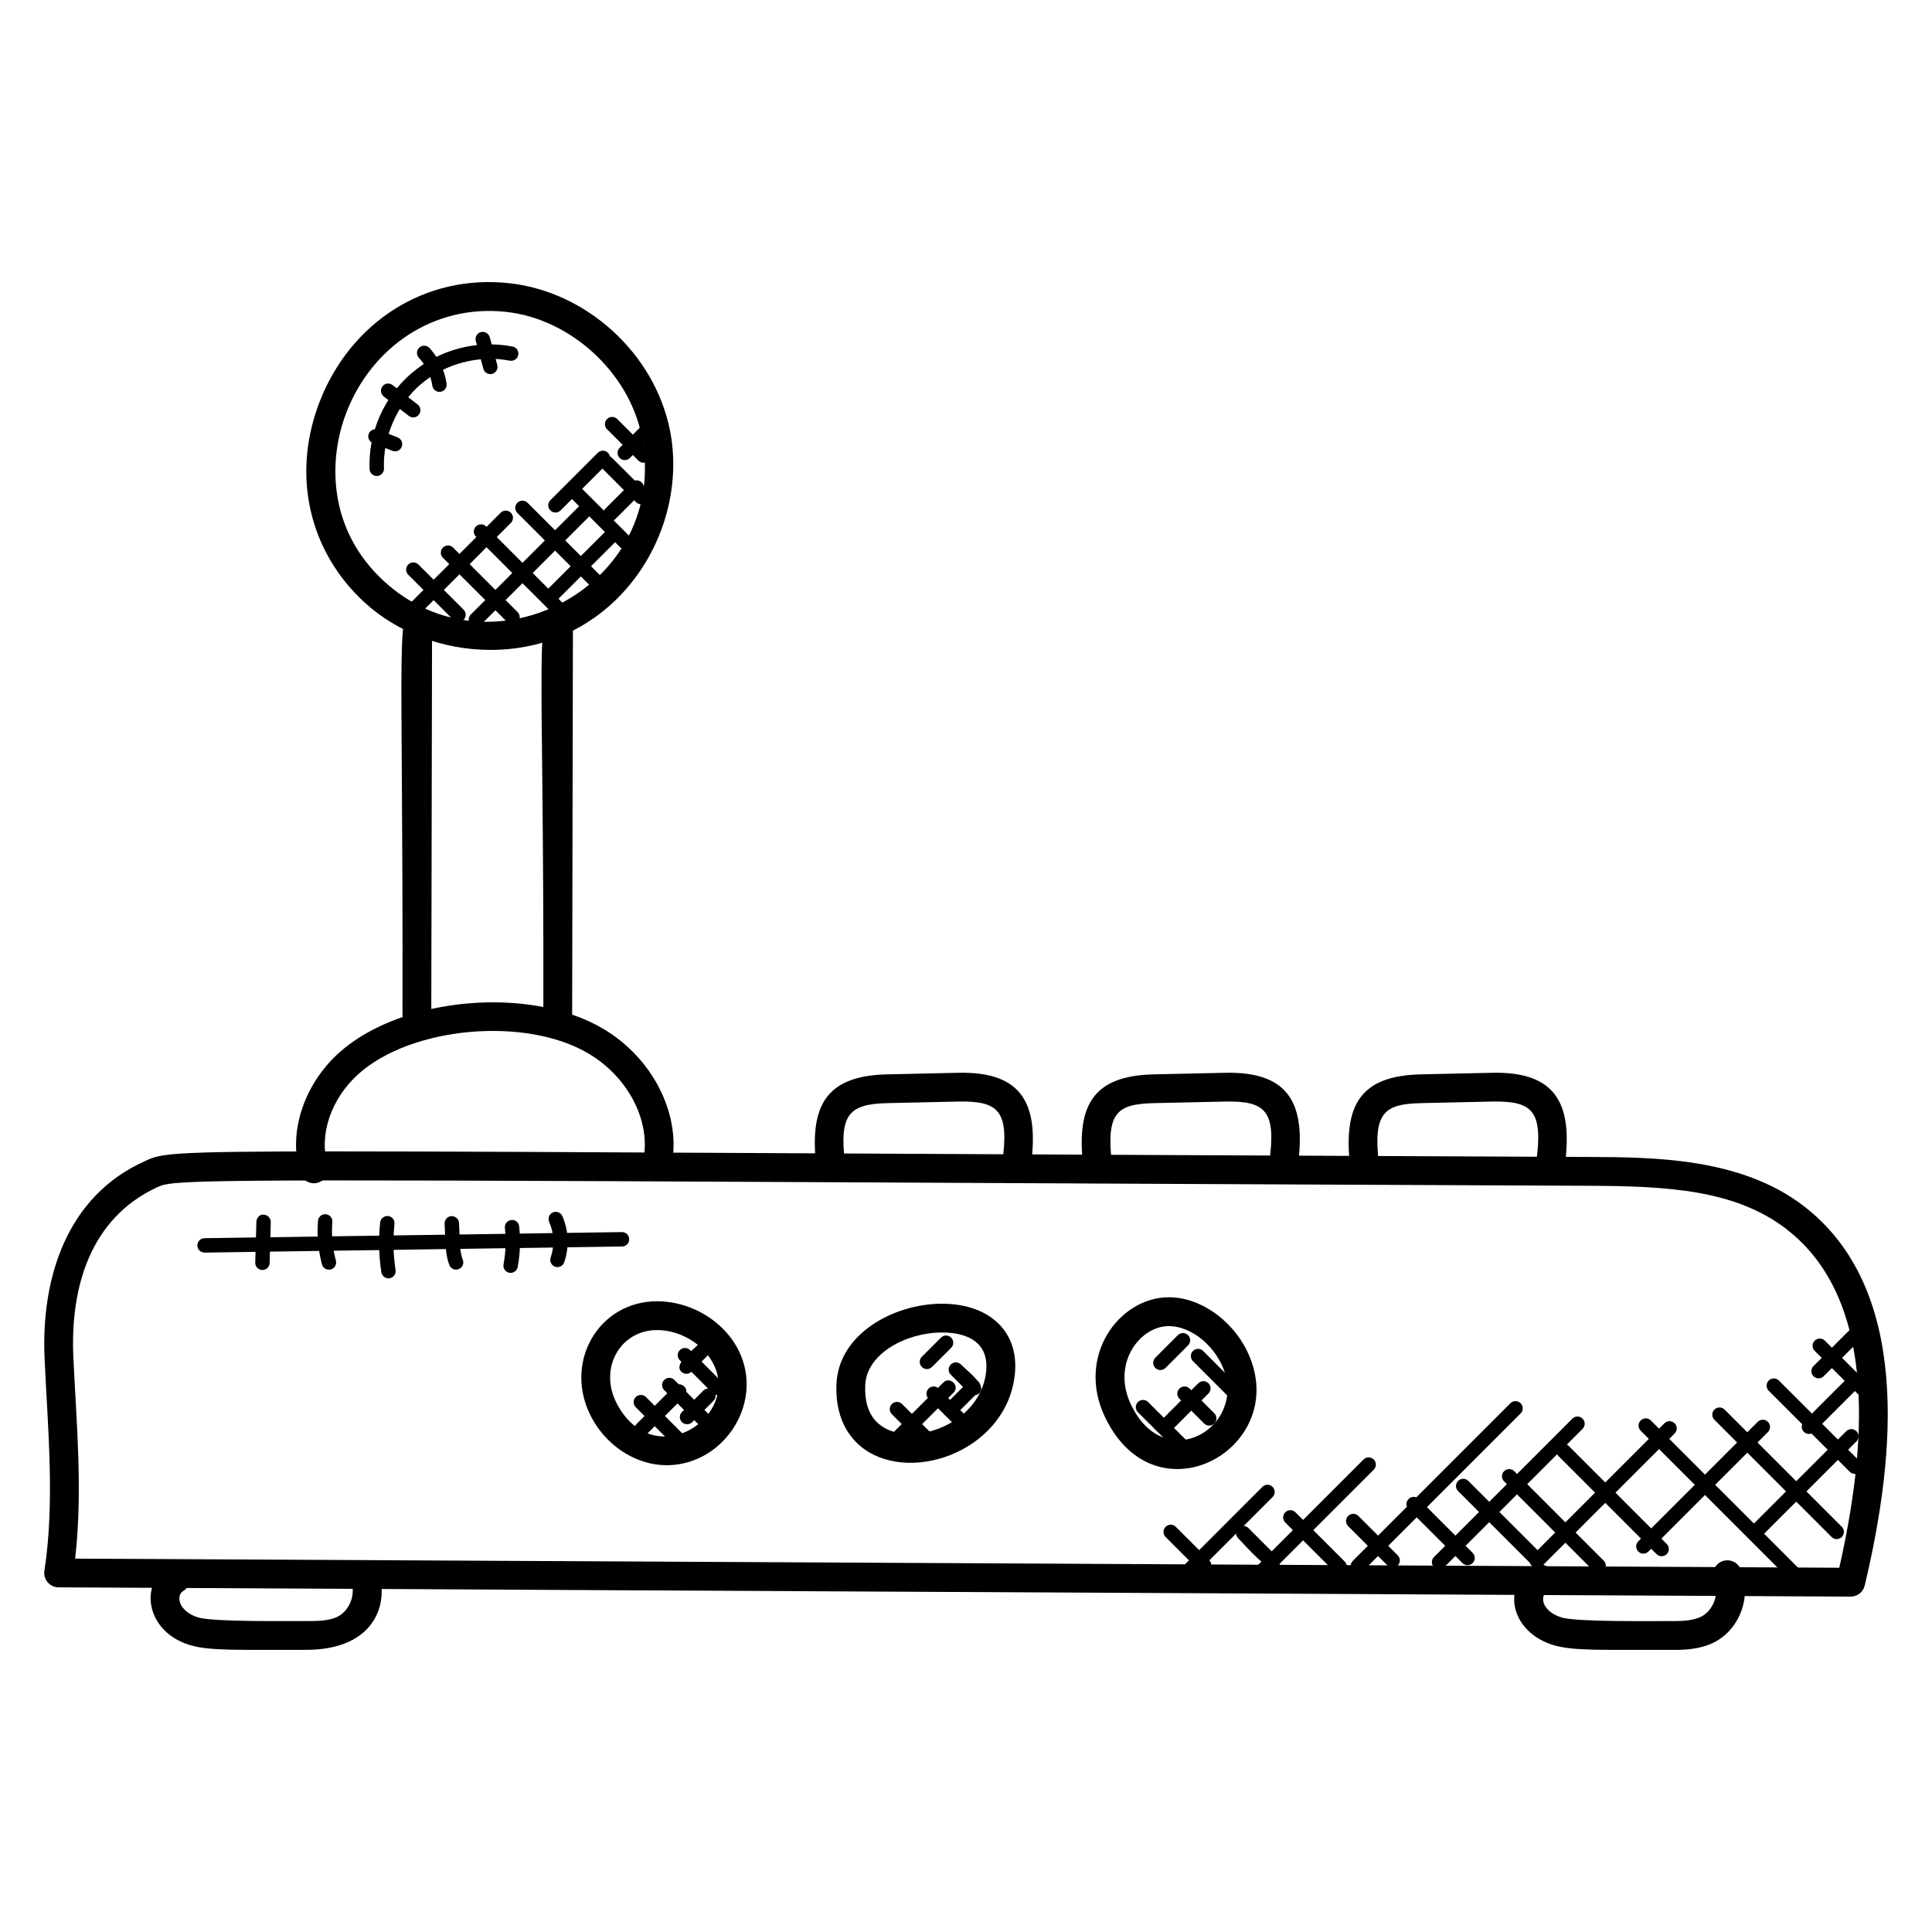<?xml version="1.0" encoding="UTF-8"?>
<!-- Uploaded to: SVG Repo, www.svgrepo.com, Generator: SVG Repo Mixer Tools -->
<svg fill="#000000" width="800px" height="800px" version="1.1" viewBox="144 144 512 512" xmlns="http://www.w3.org/2000/svg">
 <g>
  <path d="m634.46 567.12h-0.023l-474.92-2.457c-2.359-0.016-4.106-2.129-3.746-4.398 2.84-18.504 0.84-38.227 0.047-56.184-0.984-21.328 5.848-43.047 26.48-52.32 4.305-2.023 5.594-2.633 50.754-2.633 25.48 0 65.176 0.199 127.7 0.52 51.234 0.258 117.8 0.594 204.43 0.961 16.902 0.07 40.055 0.16 56.746 12.945 28.488 21.801 24.602 65.562 16.242 100.62-0.41 1.73-1.945 2.941-3.707 2.941zm-470.56-10.066 467.53 2.414c6.922-30.727 10.871-70.695-14.145-89.848-13.551-10.375-31.633-11.289-52.137-11.375-86.633-0.367-153.2-0.703-204.43-0.961-169.13-0.84-170.88-0.613-175.17 1.395-17.594 8.223-22.969 26.398-22.105 45.059 0.809 17.383 2.527 35.543 0.465 53.316z"/>
  <path d="m224.7 581.23c-16.625-0.078-24.914 0.383-30.418-1.281-11.672-3.574-13.359-16.16-5.727-20.809 1.785-1.09 4.144-0.527 5.238 1.273 1.098 1.801 0.527 4.144-1.273 5.246-1.961 1.191-1.207 5.391 3.992 6.984 4 1.215 23.777 0.93 28.25 0.953 2.992 0.008 6.336 0.047 8.77-1.191 3.25-1.664 4.887-6.223 3.418-9.566-0.84-1.93 0.039-4.184 1.969-5.031 1.93-0.848 4.184 0.031 5.023 1.961 3.344 7.641 0.645 21.629-19.242 21.461z"/>
  <path d="m587.41 581.24c-0.473 0-0.93 0-1.383-0.008-16.648-0.078-24.93 0.383-30.418-1.281-4.398-1.344-7.816-4.176-9.398-7.769-3.922-8.953 5.449-17.48 8.914-11.754 1.098 1.801 0.527 4.144-1.273 5.246-0.855 0.52-1.176 2.231-0.648 3.441 0.672 1.535 2.406 2.856 4.633 3.535 4 1.215 23.777 0.93 28.25 0.953 3.008 0.008 6.328 0.047 8.77-1.191 3.25-1.656 4.887-6.223 3.418-9.574-0.84-1.93 0.039-4.176 1.969-5.023 1.938-0.824 4.184 0.039 5.023 1.977 3.07 7.031-0.113 15.922-6.938 19.41-3.59 1.844-7.527 2.039-10.918 2.039z"/>
  <path d="m413.36 456.73c-0.176 0-0.367-0.008-0.543-0.039-2.082-0.297-3.543-2.238-3.246-4.32 2.008-14.016-0.91-16.609-11.496-16.449l-18.809 0.414c-10.543 0.23-12.848 3.184-11.328 16.055 0.238 2.09-1.258 3.992-3.344 4.238-2.184 0.25-3.992-1.25-4.246-3.344-1.871-16.008 2.289-24.207 18.754-24.57l18.809-0.414c17.273-0.406 21.594 8.52 19.215 25.16-0.27 1.895-1.902 3.269-3.766 3.269z"/>
  <path d="m484.11 456.73c-0.176 0-0.367-0.008-0.543-0.039-2.082-0.297-3.543-2.238-3.246-4.32 1.984-13.945-0.848-16.617-11.504-16.449l-18.809 0.414c-9.914 0.215-12.945 2.359-11.328 16.055 0.238 2.09-1.258 3.992-3.352 4.238-2.144 0.25-3.992-1.25-4.246-3.344-1.895-16.215 2.375-24.215 18.754-24.57l18.809-0.414c17.266-0.406 21.586 8.504 19.23 25.16-0.27 1.895-1.906 3.269-3.766 3.269z"/>
  <path d="m554.85 456.73c-0.176 0-0.367-0.008-0.543-0.039-2.09-0.297-3.543-2.238-3.246-4.32 1.992-13.984-0.879-16.617-11.504-16.449l-18.809 0.414c-9.887 0.215-12.93 2.434-11.328 16.055 0.238 2.09-1.258 3.992-3.352 4.238-2.168 0.25-3.992-1.25-4.246-3.344-1.902-16.273 2.512-24.223 18.754-24.57l18.809-0.414c17.367-0.406 21.57 8.633 19.23 25.16-0.27 1.895-1.902 3.269-3.766 3.269z"/>
  <path d="m300.85 519.8c-7.801-14.406 1.609-30.953 17.289-30.953 6.894 0 13.77 3.098 18.383 8.289 4.047 4.551 5.894 10.266 5.207 16.113-0.887 7.535-5.945 14.336-12.895 17.344-11.078 4.797-22.727-1.09-27.984-10.793zm17.289-23.32c-9.895 0-15.633 10.344-10.574 19.688 10.762 19.879 36.266 0.633 23.25-13.953-3.141-3.543-8.004-5.734-12.676-5.734z"/>
  <path d="m370.64 525.94c-3.582-3.769-5.289-9.09-4.953-15.41 0.68-12.992 15.055-21.031 27.977-21.031 13.082 0 21.695 8.16 18.855 21.375-4.191 19.445-30.551 27.004-41.879 15.066zm23.023-28.816c-9.48 0-19.922 5.551-20.359 13.801-0.215 4.231 0.75 7.512 2.879 9.754 7.078 7.449 25.984 2.016 28.863-11.418 1.844-8.559-3.461-12.137-11.383-12.137z"/>
  <path d="m436.81 519.48c-7.703-16.238 3.879-31.695 16.945-31.695 8.77 0 17.832 6.754 21.535 16.062 9.762 24.488-25.223 43.559-38.48 15.633zm16.945-24.051c-7.633 0-15.242 9.816-10.047 20.785 9.039 19.008 30.672 6.008 24.496-9.535-2.562-6.418-8.77-11.25-14.449-11.25z"/>
  <path d="m227.18 457.58c-1.641 0-3.16-1.07-3.656-2.719-3.215-10.68 0.977-23.52 10.43-31.961 16.465-14.703 50.395-17.754 69.816-6.312 13.098 7.719 20.633 22.391 18.32 35.672-0.359 2.07-2.305 3.449-4.414 3.106-2.07-0.359-3.465-2.336-3.098-4.414 1.77-10.223-4.266-21.648-14.688-27.793-16.641-9.816-46.809-7.129-60.863 5.434-7.281 6.504-10.578 16.176-8.199 24.066 0.609 2.016-0.535 4.144-2.551 4.754-0.363 0.113-0.73 0.168-1.098 0.168z"/>
  <path d="m273.98 316.23c-0.008 0-0.008 0 0 0-12.488 0-24.633-4.582-33.359-12.566-14.824-13.574-19.391-33.961-11.91-53.207 8.191-21.07 28.016-33.945 50.434-31.383 20.434 2.32 38.25 18.633 42.367 38.793 5.461 26.875-14.082 58.363-47.531 58.363zm-38.152-63c-4.945 12.727-4.93 31.184 9.953 44.816 28.809 26.375 76.242 0.582 68.242-38.648-3.414-16.734-18.777-30.809-35.746-32.73-19.297-2.18-35.762 9.34-42.449 26.562z"/>
  <path d="m291.81 416.63c-2.113 0-3.824-1.719-3.816-3.824 0.199-99.977-2.816-107.68 4.031-107.68 2.106 0 3.816 1.719 3.809 3.824l-0.207 103.87c-0.008 2.106-1.715 3.809-3.816 3.809z"/>
  <path d="m254.48 416.63h-0.008c-2.106 0-3.816-1.719-3.809-3.824 0.215-105.11-2.207-107.68 4.023-107.68 2.098 0 3.824 1.703 3.816 3.824l-0.207 103.87c-0.008 2.106-1.707 3.809-3.816 3.809z"/>
  <path d="m323.14 527.59-10.656-10.656c-0.75-0.75-0.75-1.953 0-2.703 0.754-0.75 1.961-0.742 2.703 0l10.656 10.656c0.75 0.75 0.75 1.953 0 2.703-0.742 0.73-1.945 0.746-2.703 0z"/>
  <path d="m329.26 521.64-9.238-9.238c-0.75-0.75-0.75-1.953 0-2.703 0.754-0.754 1.961-0.742 2.703 0l9.238 9.238c0.75 0.75 0.75 1.953 0 2.703-0.738 0.742-1.945 0.758-2.703 0z"/>
  <path d="m332.82 513.14-8.656-8.648c-0.75-0.75-0.75-1.953 0-2.703 0.742-0.742 1.945-0.754 2.703 0l8.656 8.648c0.75 0.75 0.75 1.953 0 2.695-0.758 0.766-1.969 0.742-2.703 0.008z"/>
  <path d="m312.67 524.1c-0.75-0.75-0.75-1.953 0-2.703l9.969-9.969c0.75-0.75 1.953-0.75 2.695 0 0.75 0.75 0.75 1.953 0 2.703l-9.969 9.969c-0.734 0.738-1.941 0.746-2.695 0z"/>
  <path d="m324.73 520.89c-0.75-0.75-0.75-1.953 0-2.703l5.656-5.656c0.754-0.754 1.961-0.742 2.703 0 0.75 0.75 0.75 1.953 0 2.703l-5.656 5.656c-0.742 0.738-1.949 0.754-2.703 0z"/>
  <path d="m324.55 507.51c-1.984-1.984 2.406-5.106 4.535-7.238 0.742-0.742 1.945-0.754 2.695 0 0.75 0.75 0.75 1.953 0 2.703l-4.535 4.535c-0.75 0.758-1.965 0.742-2.695 0z"/>
  <path d="m388.46 526.89-8.105-8.105c-0.75-0.75-0.75-1.953 0-2.703s1.953-0.75 2.703 0l8.105 8.105c0.75 0.75 0.75 1.953 0 2.703-0.75 0.738-1.957 0.746-2.703 0z"/>
  <path d="m397.38 521.99-7.297-7.297c-0.75-0.75-0.75-1.953 0-2.703s1.953-0.75 2.695 0l7.297 7.297c0.75 0.75 0.75 1.953 0 2.703-0.738 0.742-1.945 0.75-2.695 0z"/>
  <path d="m400.85 513.19-4.887-4.887c-0.75-0.75-0.75-1.953 0-2.695 0.75-0.75 1.953-0.742 2.703 0 2.199 2.199 6.894 5.578 4.887 7.586-0.742 0.73-1.949 0.754-2.703-0.004z"/>
  <path d="m381.13 525.94c-0.75-0.75-0.75-1.953 0-2.703l12.848-12.848c1.777-1.77 4.488 0.91 2.703 2.703l-12.848 12.848c-0.742 0.742-1.957 0.75-2.703 0z"/>
  <path d="m394.43 519.04c-0.75-0.75-0.75-1.953 0-2.703l6.16-6.16c0.75-0.75 1.953-0.75 2.703 0s0.75 1.953 0 2.703l-6.16 6.16c-0.742 0.742-1.945 0.754-2.703 0z"/>
  <path d="m388.3 506.26c-0.75-0.75-0.75-1.953 0-2.703l5.062-5.07c0.742-0.742 1.945-0.754 2.703 0 0.75 0.75 0.75 1.953 0 2.703l-5.07 5.07c-0.758 0.754-1.965 0.73-2.695 0z"/>
  <path d="m455.57 528.27-10.008-10.008c-0.75-0.75-0.75-1.953 0-2.703s1.953-0.75 2.703 0l10.008 10.008c0.75 0.75 0.75 1.953 0 2.703-0.75 0.742-1.957 0.758-2.703 0z"/>
  <path d="m463.11 521.24-6.551-6.551c-0.75-0.75-0.75-1.953 0-2.703s1.953-0.75 2.695 0l6.551 6.551c0.75 0.75 0.75 1.953 0 2.703-0.734 0.746-1.941 0.754-2.695 0z"/>
  <path d="m469.01 513.59-8.863-8.871c-0.75-0.75-0.75-1.953 0-2.703 0.754-0.75 1.961-0.742 2.695 0l8.863 8.871c1.809 1.809-0.945 4.449-2.695 2.703z"/>
  <path d="m451.2 523.64c-0.75-0.75-0.75-1.953 0-2.695l10.352-10.359c0.75-0.75 1.953-0.75 2.703 0s0.75 1.953 0 2.703l-10.352 10.359c-0.746 0.734-1.953 0.75-2.703-0.008z"/>
  <path d="m450.17 506.51c-0.75-0.75-0.75-1.953 0-2.703l5.969-5.969c0.75-0.75 1.953-0.75 2.703 0s0.75 1.953 0 2.703l-5.969 5.969c-0.746 0.742-1.953 0.758-2.703 0z"/>
  <path d="m619.16 563.51-40.367-40.367c-0.75-0.75-0.75-1.953 0-2.703s1.953-0.75 2.703 0l40.367 40.367c0.75 0.75 0.75 1.953 0 2.703-0.75 0.742-1.957 0.746-2.703 0z"/>
  <path d="m629.39 551.32-31.055-31.062c-0.75-0.75-0.75-1.953 0-2.703s1.953-0.75 2.703 0l31.055 31.062c0.75 0.75 0.75 1.953 0 2.703-0.746 0.742-1.953 0.75-2.703 0z"/>
  <path d="m634.22 534.05-21.488-21.48c-0.75-0.75-0.75-1.953 0-2.703s1.953-0.75 2.703 0l21.488 21.48c0.75 0.75 0.75 1.953 0 2.703-0.738 0.738-1.945 0.746-2.703 0z"/>
  <path d="m636.61 513.69-11.695-11.695c-0.75-0.75-0.75-1.953 0-2.703s1.953-0.75 2.703 0l11.695 11.695c0.75 0.75 0.75 1.953 0 2.703-0.75 0.742-1.953 0.75-2.703 0z"/>
  <path d="m583 555.86-25.992-25.992c-0.75-0.75-0.75-1.953 0-2.703s1.953-0.75 2.703 0l25.992 25.992c0.75 0.75 0.75 1.953 0 2.703-0.742 0.738-1.949 0.746-2.703 0z"/>
  <path d="m566.29 560.29-23.695-23.703c-0.75-0.75-0.75-1.953 0-2.703s1.953-0.75 2.703 0l23.695 23.703c0.75 0.75 0.75 1.953 0 2.703-0.75 0.742-1.953 0.75-2.703 0z"/>
  <path d="m549.65 558.39-19.238-19.23c-0.75-0.75-0.75-1.953 0-2.703s1.953-0.75 2.703 0l19.238 19.23c0.75 0.75 0.75 1.953 0 2.703-0.742 0.738-1.953 0.746-2.703 0z"/>
  <path d="m531.56 558.23-14.273-14.273c-0.75-0.75-0.75-1.953 0-2.703s1.953-0.75 2.703 0l14.273 14.273c0.75 0.75 0.75 1.953 0 2.703-0.742 0.738-1.957 0.746-2.703 0z"/>
  <path d="m511.71 558.88-10.434-10.441c-0.75-0.75-0.75-1.953 0-2.703s1.953-0.75 2.703 0l10.434 10.441c0.75 0.75 0.75 1.953 0 2.703-0.742 0.738-1.957 0.754-2.703 0z"/>
  <path d="m497.68 560.55-13.07-13.07c-0.75-0.75-0.75-1.953 0-2.703s1.953-0.75 2.695 0l13.07 13.07c0.75 0.75 0.75 1.953 0 2.703-0.742 0.738-1.945 0.754-2.695 0z"/>
  <path d="m472.12 551.64c-0.75-0.75-0.75-1.953 0-2.703s1.953-0.75 2.703 0l7.809 7.809c0.75 0.75 0.75 1.953 0 2.703-1.996 1.992-8.484-5.777-10.512-7.809z"/>
  <path d="m461.75 560.17-8.848-8.848c-0.75-0.75-0.75-1.953 0-2.703s1.953-0.75 2.703 0l8.848 8.848c0.75 0.75 0.75 1.953 0 2.703-0.766 0.754-1.973 0.742-2.703 0z"/>
  <path d="m457.07 562.22c-0.75-0.75-0.75-1.953 0-2.703l21.473-21.48c0.75-0.75 1.953-0.75 2.703 0s0.75 1.953 0 2.703l-21.473 21.48c-0.742 0.738-1.949 0.746-2.703 0z"/>
  <path d="m476.29 562.54c-0.75-0.75-0.75-1.953 0-2.703l29.062-29.055c0.75-0.75 1.953-0.75 2.703 0s0.75 1.953 0 2.703l-29.062 29.055c-0.75 0.738-1.957 0.746-2.703 0z"/>
  <path d="m502.55 557.6 41.73-41.73c0.75-0.75 1.953-0.75 2.703 0s0.75 1.953 0 2.703l-41.73 41.73c-1.797 1.785-4.473-0.93-2.703-2.703z"/>
  <path d="m524.02 559.33c-0.75-0.75-0.75-1.953 0-2.703l36.672-36.672c0.75-0.75 1.953-0.75 2.703 0s0.75 1.953 0 2.703l-36.68 36.672c-0.742 0.742-1.945 0.75-2.695 0z"/>
  <path d="m549.96 556.32 35.129-35.129c0.75-0.75 1.953-0.75 2.703 0s0.75 1.953 0 2.703l-35.129 35.129c-1.793 1.785-4.473-0.934-2.703-2.703z"/>
  <path d="m578.16 555.17c-0.75-0.75-0.75-1.953 0-2.703l31.656-31.664c0.75-0.75 1.953-0.75 2.703 0s0.75 1.953 0 2.703l-31.664 31.664c-0.742 0.742-1.945 0.75-2.695 0z"/>
  <path d="m607.94 551.32c-0.75-0.75-0.75-1.953 0-2.703l25.328-25.328c0.75-0.75 1.953-0.75 2.703 0s0.75 1.953 0 2.703l-25.328 25.328c-0.75 0.742-1.953 0.758-2.703 0z"/>
  <path d="m622.04 523.46c-0.75-0.75-0.75-1.953 0-2.703l10.727-10.734c0.742-0.742 1.945-0.754 2.703 0 0.75 0.75 0.75 1.953 0 2.703l-10.727 10.734c-0.766 0.75-1.973 0.734-2.703 0z"/>
  <path d="m624.6 508.72c-0.75-0.75-0.75-1.953 0-2.703l9.305-9.297c0.754-0.75 1.961-0.742 2.695 0 0.75 0.75 0.75 1.953 0 2.703l-9.305 9.297c-0.734 0.73-1.938 0.754-2.695 0z"/>
  <path d="m198.21 475.95c-1.047 0-1.895-0.832-1.91-1.879-0.016-1.055 0.824-1.922 1.879-1.938l110.63-1.617h0.031c1.047 0 1.895 0.832 1.91 1.887 0.016 1.055-0.824 1.914-1.879 1.93l-110.63 1.617h-0.031z"/>
  <path d="m213.55 480.56h-0.055c-1.062-0.031-1.887-0.91-1.855-1.961l0.305-10.824c0.031-1.055 0.945-2.07 1.961-1.855 1.062 0.031 1.887 0.91 1.855 1.961l-0.305 10.824c-0.027 1.039-0.875 1.855-1.906 1.855z"/>
  <path d="m231.17 480.48c-0.84 0-1.617-0.566-1.84-1.418-1.016-3.769-1.375-7.648-1.062-11.527 0.082-1.055 1.023-1.84 2.055-1.75 1.055 0.082 1.832 1 1.754 2.055-0.273 3.434 0.047 6.879 0.938 10.238 0.273 1.016-0.328 2.062-1.352 2.336-0.164 0.047-0.332 0.066-0.492 0.066z"/>
  <path d="m246.95 482.77c-0.922 0-1.734-0.672-1.887-1.609-0.68-4.344-0.777-8.785-0.32-13.207 0.113-1.047 1.07-1.777 2.098-1.695 1.055 0.113 1.801 1.055 1.703 2.098-0.434 4.082-0.336 8.199 0.289 12.215 0.16 1.039-0.551 2.016-1.594 2.184-0.102 0.008-0.191 0.016-0.289 0.016z"/>
  <path d="m264.86 480.46c-0.77 0-1.488-0.465-1.777-1.23-0.91-2.383-1.016-4.914-1.098-7.144l-0.152-3.824c-0.047-1.055 0.777-1.938 1.832-1.984 1.055 0.023 1.938 0.785 1.984 1.832l0.152 3.824c0.082 2.039 0.16 4.144 0.848 5.938 0.383 0.984-0.121 2.082-1.098 2.465-0.242 0.086-0.469 0.125-0.691 0.125z"/>
  <path d="m279.32 481.33c-0.113 0-0.23-0.008-0.344-0.031-1.039-0.191-1.727-1.191-1.535-2.231 0.586-3.184 0.711-6.434 0.359-9.648-0.121-1.047 0.641-1.992 1.688-2.106 1.129-0.113 1.992 0.641 2.098 1.688 0.398 3.586 0.266 7.207-0.391 10.762-0.164 0.918-0.973 1.566-1.875 1.566z"/>
  <path d="m291.73 479.79c-0.207 0-0.418-0.031-0.625-0.105-0.992-0.344-1.52-1.434-1.176-2.426 1.055-3.047 0.91-6.488-0.391-9.441-0.426-0.961 0.008-2.09 0.977-2.519 0.938-0.406 2.082 0.008 2.512 0.977 1.688 3.816 1.871 8.273 0.504 12.223-0.273 0.797-1.008 1.293-1.801 1.293z"/>
  <path d="m300.84 299.67-19.734-19.734c-0.75-0.75-0.75-1.953 0-2.695 0.75-0.75 1.953-0.75 2.703 0l19.734 19.727c0.75 0.75 0.75 1.953 0 2.703-0.75 0.742-1.957 0.746-2.703 0z"/>
  <path d="m310.21 290.89-15.426-15.426c-0.75-0.75-0.75-1.953 0-2.703s1.953-0.75 2.703 0l15.426 15.426c0.75 0.75 0.75 1.953 0 2.703-0.742 0.738-1.957 0.746-2.703 0z"/>
  <path d="m313.89 277.63c-0.496 0-0.977-0.184-1.352-0.559l-9.016-9.008c-0.75-0.75-0.75-1.953 0-2.703s1.953-0.75 2.703 0l9.016 9.008c0.75 0.75 0.75 1.953 0 2.703-0.383 0.367-0.863 0.559-1.352 0.559z"/>
  <path d="m313.17 266.05-8.297-8.297c-0.75-0.75-0.75-1.953 0-2.703s1.953-0.75 2.703 0l8.297 8.297c1.801 1.809-0.957 4.457-2.703 2.703z"/>
  <path d="m292.5 308.59-22.375-22.367c-0.75-0.75-0.75-1.953 0-2.703s1.953-0.75 2.703 0l22.375 22.367c0.75 0.75 0.75 1.953 0 2.703-0.75 0.742-1.953 0.75-2.703 0z"/>
  <path d="m278.47 308.91-17.09-17.09c-0.75-0.75-0.75-1.953 0-2.703s1.953-0.75 2.695 0l17.09 17.09c0.75 0.75 0.75 1.953 0 2.703-0.742 0.742-1.945 0.75-2.695 0z"/>
  <path d="m264.15 308.27-11.961-11.961c-0.75-0.75-0.75-1.953 0-2.703s1.953-0.75 2.703 0l11.961 11.961c0.75 0.75 0.75 1.953 0 2.703-0.75 0.742-1.953 0.75-2.703 0z"/>
  <path d="m251.74 307.51c-0.75-0.75-0.75-1.953 0-2.703l24.938-24.93c0.75-0.75 1.953-0.75 2.703 0s0.75 1.953 0 2.703l-24.938 24.93c-0.75 0.746-1.957 0.754-2.703 0z"/>
  <path d="m268.78 309.54c-0.75-0.75-0.75-1.953 0-2.703l28.711-28.711c0.75-0.75 1.953-0.75 2.703 0s0.75 1.953 0 2.695l-28.711 28.711c-0.738 0.746-1.945 0.754-2.703 0.008z"/>
  <path d="m288.5 300.79 16.641-16.641c0.75-0.75 1.953-0.75 2.695 0 0.75 0.75 0.75 1.953 0 2.703l-16.641 16.641c-1.777 1.777-4.473-0.922-2.695-2.703z"/>
  <path d="m289.85 279.27c-0.75-0.75-0.75-1.953 0-2.703l12.566-12.566c0.75-0.75 1.953-0.75 2.703 0s0.75 1.953 0 2.703l-12.566 12.566c-0.742 0.742-1.957 0.75-2.703 0z"/>
  <path d="m304.42 281.51c-0.75-0.75-0.75-1.953 0-2.703l6.945-6.945c0.75-0.75 1.953-0.75 2.703 0s0.75 1.953 0 2.703l-6.945 6.945c-0.738 0.742-1.945 0.746-2.703 0z"/>
  <path d="m309.58 265.93c-0.488 0-0.977-0.184-1.352-0.559-0.75-0.75-0.75-1.953 0-2.703l5.543-5.543c0.75-0.75 1.953-0.75 2.695 0 0.75 0.75 0.75 1.953 0 2.703l-5.543 5.543c-0.363 0.375-0.852 0.559-1.344 0.559z"/>
  <path d="m243.85 270.14c-1.023 0-1.871-0.809-1.91-1.832-0.367-9.633 3.785-19.121 11.113-25.391 7.312-6.266 17.297-8.922 26.785-7.078 1.039 0.199 1.711 1.207 1.504 2.238-0.191 1.031-1.168 1.672-2.238 1.512-8.184-1.609-17.238 0.793-23.57 6.231-6.352 5.426-10.098 13.992-9.777 22.336 0.039 1.055-0.785 1.938-1.832 1.984h-0.074z"/>
  <path d="m273.94 243.14c-0.84 0-1.609-0.559-1.84-1.414l-2.008-7.367c-0.273-1.016 0.32-2.07 1.344-2.344 1.008-0.273 2.07 0.328 2.344 1.336l2.008 7.375c0.273 1.016-0.328 2.07-1.344 2.344-0.176 0.051-0.336 0.07-0.504 0.07z"/>
  <path d="m260.46 247.86c-0.938 0-1.75-0.688-1.887-1.641-0.398-2.734-1.656-5.359-3.559-7.391-0.719-0.77-0.68-1.977 0.09-2.703 0.762-0.711 1.961-0.688 2.703 0.09 2.426 2.594 4.039 5.953 4.543 9.457 0.145 1.047-0.574 2.008-1.617 2.16-0.09 0.027-0.18 0.027-0.273 0.027z"/>
  <path d="m253.5 254.62c-0.414 0-0.816-0.129-1.168-0.406l-6.641-5.152c-0.832-0.641-0.984-1.848-0.336-2.68 0.633-0.832 1.832-0.992 2.68-0.336l6.641 5.152c0.832 0.641 0.984 1.848 0.336 2.68-0.375 0.492-0.938 0.742-1.512 0.742z"/>
  <path d="m248.69 263.61c-0.23 0-0.473-0.039-0.703-0.137l-5.191-2.055c-0.977-0.391-1.449-1.504-1.07-2.481 0.398-0.977 1.512-1.441 2.481-1.07l5.176 2.055c0.977 0.383 1.457 1.496 1.078 2.473-0.289 0.754-1.008 1.215-1.77 1.215z"/>
 </g>
</svg>